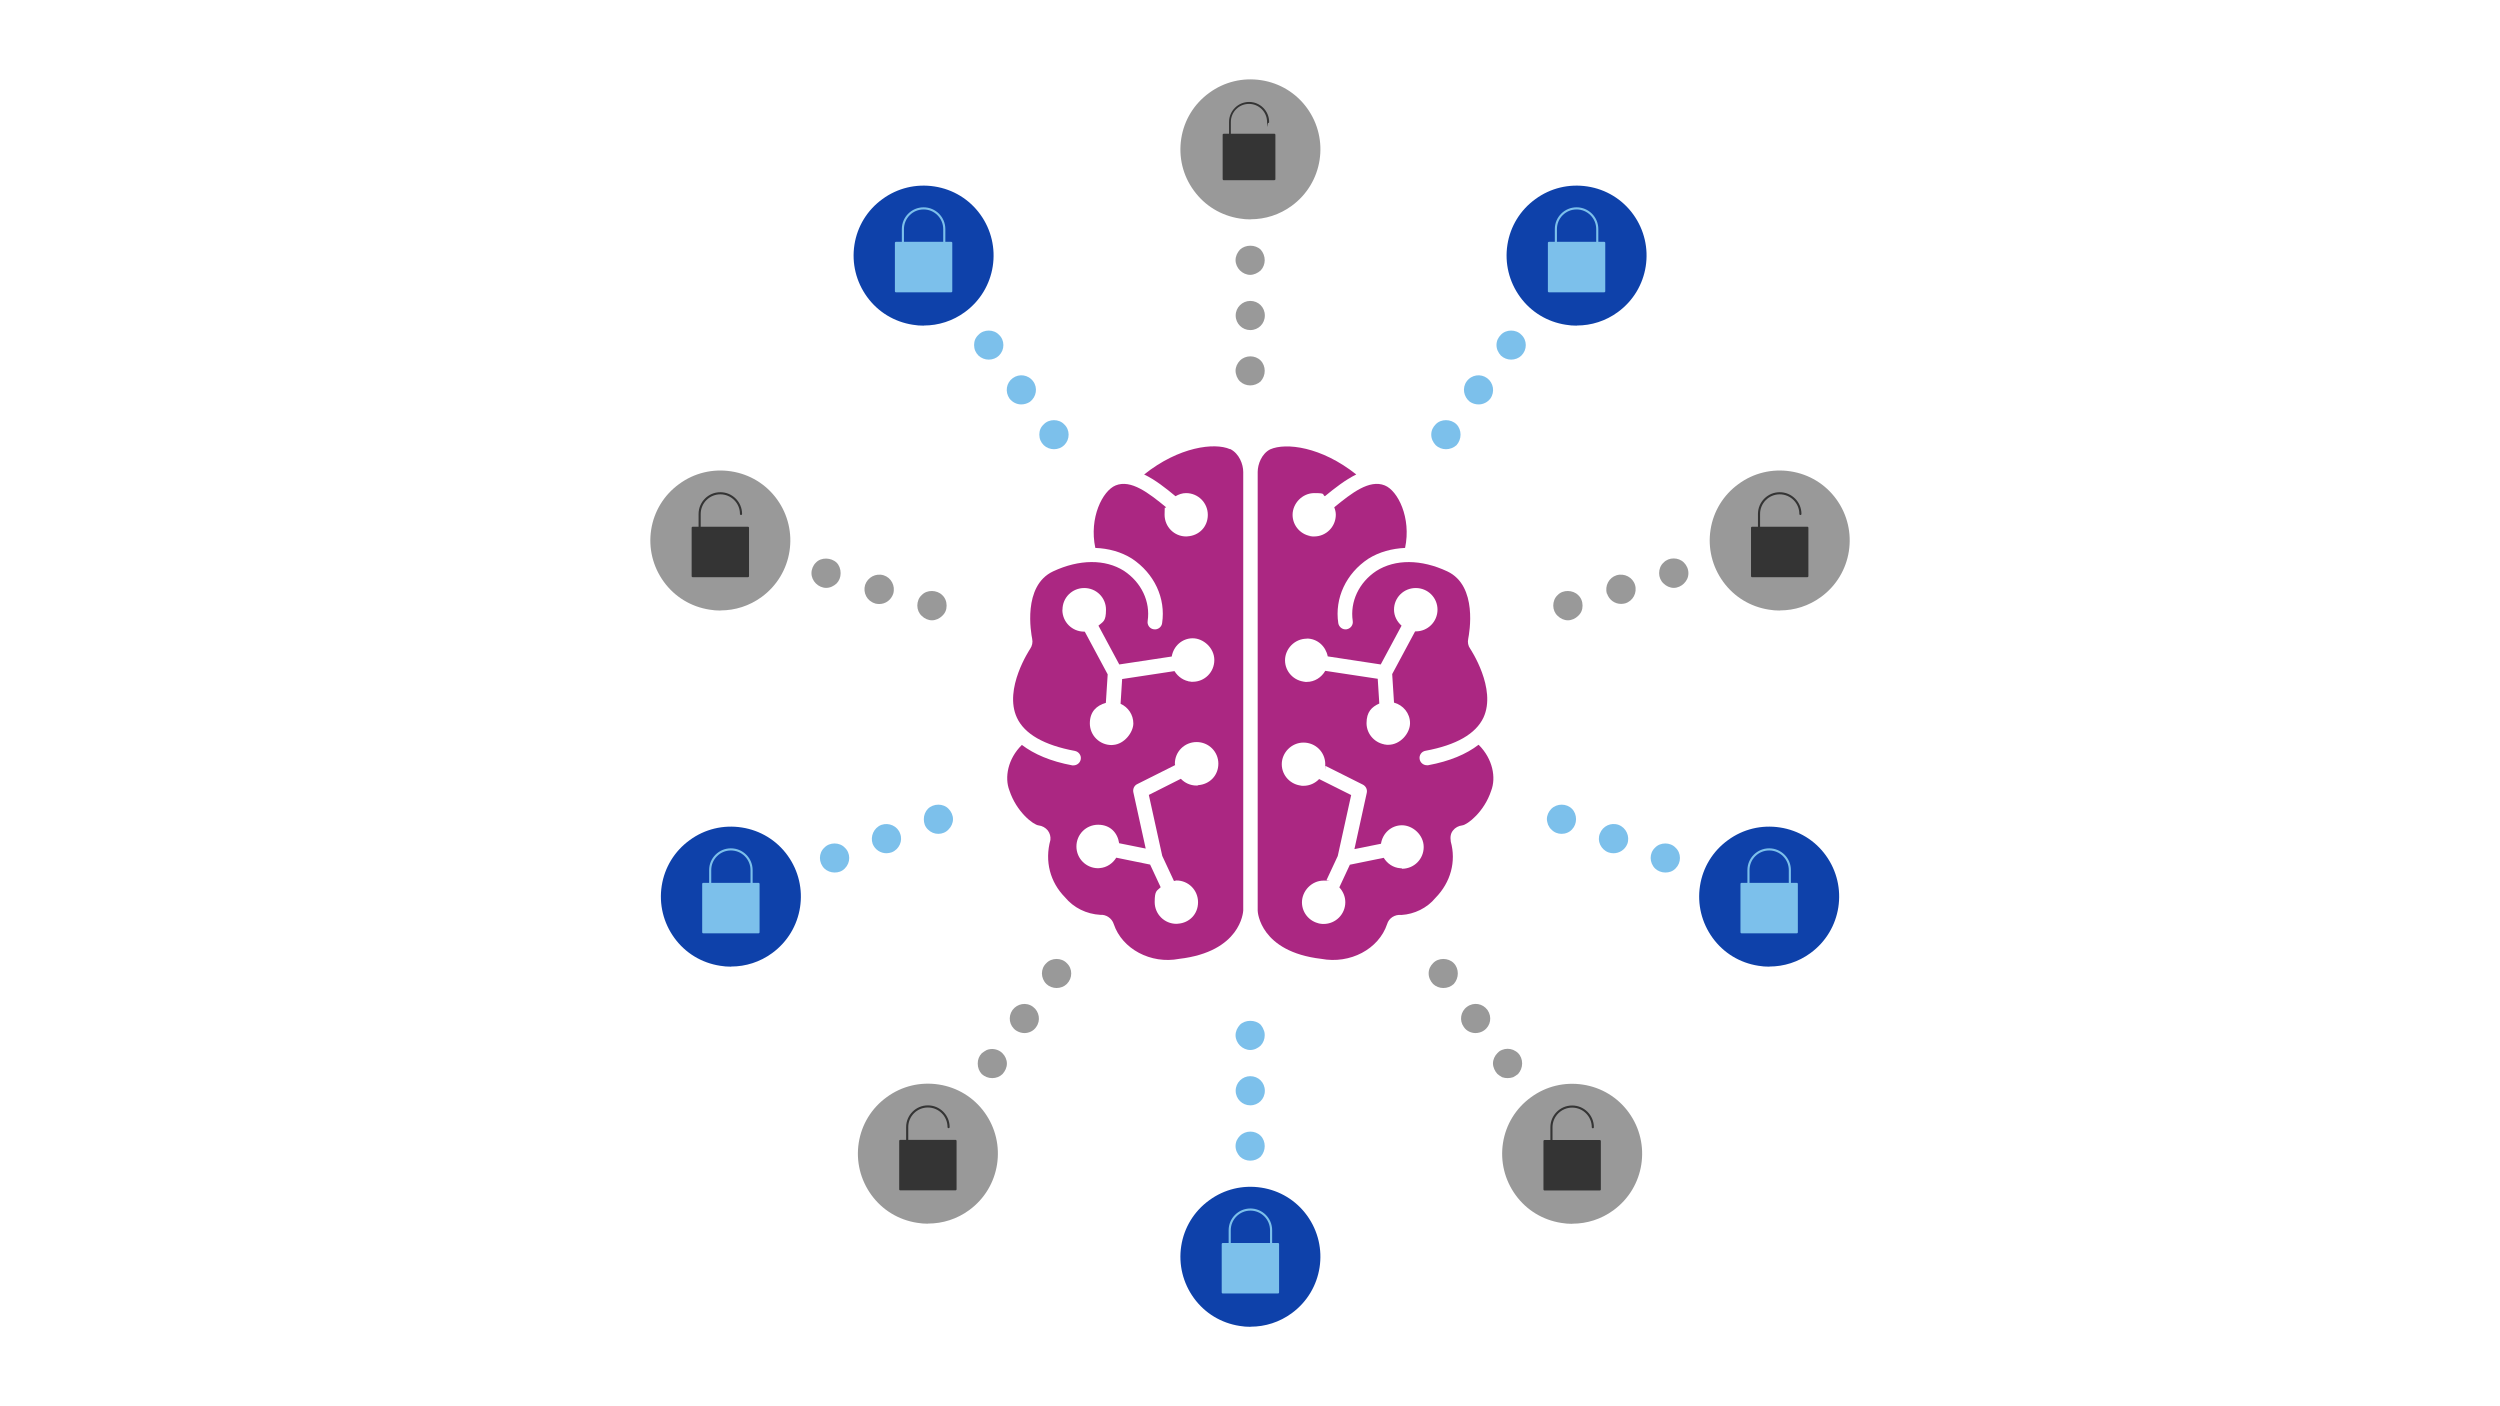 <?xml version="1.0" encoding="UTF-8"?>
<svg id="Layer_1" data-name="Layer 1" xmlns="http://www.w3.org/2000/svg" viewBox="0 0 1920 1080">
  <path d="M960.2,211.1c-2.9,0-5.8-1.3-7.9-3.4-2-2-3.4-4.9-3.4-7.9s1.3-5.8,3.4-8.1c4.3-4,11.7-4,15.9,0,2,2.2,3.1,5.2,3.1,8.1s-1.1,5.8-3.1,7.9c-2.2,2-5.2,3.4-8.1,3.4h.1Z" fill="#999"/>
  <path d="M949,242.3c0-6.3,5.2-11.2,11.2-11.2h0c6.3,0,11.2,4.9,11.2,11.2h0c0,6.3-4.9,11.2-11.2,11.2h0c-6.1,0-11.2-4.9-11.2-11.2Z" fill="#999"/>
  <path d="M960.2,296c-2.9,0-5.8-1.1-7.9-3.1-1.1-1.1-1.8-2.2-2.5-3.8-.4-1.3-.9-2.7-.9-4.3,0-2.9,1.3-5.8,3.4-7.9,4.3-4.3,11.7-4.3,15.9,0,2,2,3.1,4.9,3.1,7.9s-1.1,5.8-3.1,8.1c-2.2,2-5.2,3.1-8.1,3.1h.1Z" fill="#999"/>
  <path d="M960.2,891.4c-2.9,0-5.8-1.1-7.9-3.1-2-2.2-3.4-4.9-3.4-8.1s1.3-5.8,3.4-7.9c4.3-4.3,11.7-4.3,15.9,0,2,2,3.1,4.9,3.1,7.9s-1.1,5.8-3.1,8.1c-2.2,2-4.9,3.1-8.1,3.1h.1Z" fill="#7cc0eb"/>
  <path d="M949,837.7c0-6.3,5.2-11.2,11.2-11.2h0c6.3,0,11.2,4.9,11.2,11.2h0c0,6.3-4.9,11.2-11.2,11.2h0c-6.1,0-11.2-4.9-11.2-11.2Z" fill="#7cc0eb"/>
  <path d="M960.2,806.4c-2.9,0-5.8-1.3-7.9-3.4-2-2-3.4-4.9-3.4-7.9s1.3-5.8,3.4-8.1c4-4,11.9-4,15.9,0,.9,1.1,1.8,2.5,2.2,3.8.7,1.3.9,2.7.9,4.3,0,2.9-1.1,5.8-3.1,7.9-2.2,2-4.9,3.4-8.1,3.4h.1Z" fill="#7cc0eb"/>
  <path d="M1160.6,276.2c-2.9,0-5.8-1.1-7.9-3.1-2-2.2-3.4-4.9-3.4-8.1s1.3-5.8,3.4-7.9c4-4.3,11.7-4.3,15.7,0,2.2,2,3.4,4.9,3.4,7.9s-1.1,5.8-3.4,8.1c-2,2-4.9,3.1-7.9,3.1h.1Z" fill="#7cc0eb"/>
  <path d="M1128.9,308.6c-4.9-3.8-6.1-10.8-2.5-15.7h0c3.8-5.2,10.8-6.1,15.7-2.5h0c4.9,3.6,6.1,10.6,2.5,15.7h0c-2.2,2.9-5.6,4.5-9,4.5h0c-2.5,0-4.7-.7-6.7-2Z" fill="#7cc0eb"/>
  <path d="M1110.5,345c-2.9,0-5.8-1.1-7.9-3.1-2-2.2-3.4-4.9-3.4-8.1s1.3-5.8,3.4-7.9c4-4.3,11.7-4.3,16,0,2,2,3.1,4.9,3.1,7.9s-1.1,5.8-3.1,8.1c-2.2,2-5.2,3.1-8.1,3.1Z" fill="#7cc0eb"/>
  <path d="M1285.5,451.5c-2.9,0-5.8-1.3-7.9-3.4-2.2-2-3.4-4.9-3.4-7.9s1.1-6.1,3.4-8.1c4-4.3,11.5-4.3,15.7,0,2,2,3.4,4.9,3.4,8.1s-1.3,5.8-3.4,7.9c-2,2-4.9,3.4-7.9,3.4h.1Z" fill="#999"/>
  <path d="M1234.1,456c-1.8-6.1,1.6-12.4,7.4-14.2h0c6.1-1.8,12.4,1.6,14.2,7.4h0c1.8,6.1-1.6,12.4-7.6,14.2h0c-.9.2-2,.4-3.1.4h0c-4.9,0-9.2-3.1-10.8-7.9l-.1.1Z" fill="#999"/>
  <path d="M1204.2,476.4c-2.9,0-5.8-1.3-7.9-3.4-2.2-2-3.4-4.9-3.4-7.9s1.1-6.1,3.4-8.1c4-4.3,11.7-4,15.7,0,2.2,2,3.4,4.9,3.4,8.1s-1.1,5.8-3.4,7.9c-2,2-4.9,3.4-7.9,3.4h.1Z" fill="#999"/>
  <path d="M1279,670.1c-2.9,0-5.8-1.1-7.9-3.1-2.2-2.2-3.4-5.2-3.4-8.1s1.1-5.8,3.4-7.9c4-4.3,11.7-4.3,15.7,0,2.2,2,3.4,4.9,3.4,7.9s-1.1,5.8-3.4,8.1-4.9,3.1-7.9,3.1h.1Z" fill="#7cc0eb"/>
  <path d="M1235.2,654.6c-5.8-2.2-8.8-8.8-6.5-14.4h0c2.2-5.8,8.5-8.8,14.4-6.7h0c5.8,2.2,8.8,8.8,6.7,14.6h0c-1.8,4.5-6.1,7.2-10.6,7.2h0c-1.3,0-2.7-.2-4-.7h0Z" fill="#7cc0eb"/>
  <path d="M1199.3,640.4c-2.9,0-5.8-1.1-7.9-3.4-1.1-.9-1.8-2.2-2.5-3.6-.4-1.3-.9-2.9-.9-4.3,0-2.9,1.3-5.8,3.4-7.9,4.3-4.3,11.7-4.3,15.9,0,2,2,3.1,4.9,3.1,7.9s-1.1,5.8-3.1,7.9c-2,2.2-4.9,3.4-8.1,3.4h.1Z" fill="#7cc0eb"/>
  <path d="M1157.9,828c-1.3,0-2.9-.2-4.3-.7-1.3-.7-2.5-1.6-3.6-2.5-2-2.2-3.4-5.2-3.4-8.1s1.3-5.8,3.4-7.9,2.2-1.8,3.6-2.5c2.7-1.1,5.8-1.1,8.5,0,1.3.7,2.7,1.3,3.8,2.5,2,2,3.1,4.9,3.1,7.9s-1.1,5.8-3.1,8.1c-1.1.9-2.5,1.8-3.8,2.5-1.3.4-2.7.7-4.3.7h.1Z" fill="#999"/>
  <path d="M1124.2,788.7c-3.6-4.9-2.5-11.9,2.5-15.5h0c5.2-3.8,12.1-2.5,15.7,2.5h0c3.6,5.2,2.5,12.1-2.7,15.7h0c-1.8,1.3-4.3,2-6.5,2h0c-3.4,0-7-1.6-9-4.7Z" fill="#999"/>
  <path d="M1108.5,758.8c-2.9,0-5.8-1.1-7.9-3.1-2-2.2-3.4-4.9-3.4-8.1s1.3-5.8,3.4-7.9c4-4.3,11.7-4.3,15.9,0,2,2,3.1,4.9,3.1,7.9s-1.1,5.8-3.1,8.1c-2.2,2-4.9,3.1-8.1,3.1h.1Z" fill="#999"/>
  <path d="M759.4,276.2c-2.9,0-5.8-1.1-7.9-3.1-2.2-2.2-3.4-4.9-3.4-8.1s1.1-5.8,3.4-7.9c4-4.3,11.7-4.3,15.7,0,2.2,2,3.4,4.9,3.4,7.9s-1.1,5.8-3.4,8.1c-2,2-4.9,3.1-7.9,3.1h.1Z" fill="#7cc0eb"/>
  <path d="M775.3,306.1c-3.6-5.2-2.5-12.1,2.5-15.7h0c4.9-3.6,11.9-2.7,15.7,2.5h0c3.6,4.9,2.5,11.9-2.5,15.7h0c-2,1.3-4.3,2-6.7,2h0c-3.4,0-6.7-1.6-9-4.5Z" fill="#7cc0eb"/>
  <path d="M809.5,345c-2.9,0-5.8-1.1-7.9-3.1-2.2-2.2-3.4-4.9-3.4-8.1s1.1-5.8,3.4-7.9c4-4.3,11.7-4.3,15.7,0,2.2,2,3.4,4.9,3.4,7.9s-1.1,5.8-3.4,8.1c-2,2-4.9,3.1-7.9,3.1h.1Z" fill="#7cc0eb"/>
  <path d="M634.5,451.5c-2.9,0-5.8-1.3-7.9-3.4s-3.4-4.9-3.4-7.9,1.3-6.1,3.4-8.1c4-4.3,11.7-4,15.9,0,2,2,3.1,4.9,3.1,8.1s-1.1,5.8-3.1,7.9c-2.2,2-4.9,3.4-8.1,3.4h.1Z" fill="#999"/>
  <path d="M672,463.4c-6.1-1.8-9.4-8.1-7.6-14.2h0c2-5.8,8.1-9.2,14.2-7.4h0c5.8,1.8,9.2,8.1,7.4,14.2h0c-1.6,4.7-5.8,7.9-10.8,7.9h0c-1.1,0-2.2-.2-3.1-.4l-.1-.1Z" fill="#999"/>
  <path d="M715.8,476.4c-2.9,0-5.8-1.3-7.9-3.4-2.2-2-3.4-4.9-3.4-7.9s1.1-6.1,3.4-8.1c4-4.3,11.7-4,15.7,0,2.2,2,3.4,4.9,3.4,8.1s-1.1,5.8-3.4,7.9c-2,2-4.9,3.4-7.9,3.4h.1Z" fill="#999"/>
  <path d="M641,670.1c-2.9,0-5.8-1.1-7.9-3.1-2.2-2.2-3.4-5.2-3.4-8.1s1.1-5.8,3.4-7.9c4-4.3,11.7-4.3,15.7,0,2.2,2,3.4,4.9,3.4,7.9s-1.1,5.8-3.4,8.1-4.9,3.1-7.9,3.1h.1Z" fill="#7cc0eb"/>
  <path d="M670.2,648.1c-2-5.8.9-12.4,6.7-14.6h0c5.8-2,12.4.9,14.4,6.7h0c2.2,5.6-.7,12.1-6.5,14.4h0c-1.3.4-2.7.7-4,.7h0c-4.5,0-8.8-2.7-10.6-7.2h0Z" fill="#7cc0eb"/>
  <path d="M720.7,640.4c-3.1,0-5.8-1.1-8.1-3.4s-3.1-4.9-3.1-7.9,1.1-5.8,3.1-7.9c4.3-4.3,11.9-4.3,15.9,0,2,2,3.4,4.9,3.4,7.9s-1.3,5.8-3.4,7.9c-2,2.2-4.9,3.4-7.9,3.4h.1Z" fill="#7cc0eb"/>
  <path d="M762.1,828c-3.1,0-5.8-1.1-8.1-3.1-2-2.2-3.1-4.9-3.1-8.1s1.1-5.8,3.1-7.9c1.1-.9,2.5-1.8,3.8-2.5,4-1.6,9-.7,12.1,2.5,2,2,3.4,4.9,3.4,7.9s-1.3,5.8-3.4,8.1c-2,2-4.9,3.1-7.9,3.1h.1Z" fill="#999"/>
  <path d="M780.3,791.4c-5.2-3.6-6.3-10.6-2.7-15.7h0c3.6-4.9,10.6-6.3,15.7-2.5h0c4.9,3.6,6.1,10.6,2.5,15.5h0c-2,3.1-5.6,4.7-9,4.7h0c-2.2,0-4.5-.7-6.5-2Z" fill="#999"/>
  <path d="M811.5,758.8c-2.9,0-5.8-1.1-7.9-3.1-2.2-2.2-3.4-5.2-3.4-8.1s1.1-5.8,3.4-7.9c4-4.3,11.7-4.3,15.7,0,2.2,2,3.4,4.9,3.4,7.9s-1.1,5.8-3.4,8.1c-2,2-4.9,3.1-7.9,3.1h.1Z" fill="#999"/>
  <path d="M944.5,344.9c-11.7-5.1-39-1.9-65.8,19.5,8.4,4,16.5,10.4,24.1,16.7,2.4-1.4,5.1-2.4,8.1-2.4,9.2,0,16.7,7.4,16.7,16.7s-6.8,15.9-15.4,16.5c-.4,0-.8.1-1.2.1-9.2,0-16.6-7.4-16.6-16.7s.5-3.9,1.2-5.7c-13.3-10.9-27-21.6-38.8-16.8-10,4.1-20.5,24.8-15.6,48,10.2.4,19.8,3,28.1,8.2,17.2,11.4,26.1,30.4,23.2,49.6-.4,3.1-3.4,5.2-6.4,4.7-3.1-.4-5.2-3.3-4.7-6.4,2.2-14.9-4.8-29.6-18.2-38.5-14.4-9.1-34.3-9-54.4.4-23.7,11.1-16.9,47.7-16.1,51.8.6,2.7,0,5.5-1.6,7.8-.1.2-20.5,30.6-10.1,52.8,5.8,12.5,20.8,21.1,44.5,25.5,3,.6,5.1,3.5,4.5,6.5-.5,2.7-2.9,4.6-5.5,4.6s-.7,0-1,0c-16.7-3.1-29.3-8.6-38.7-15.7-10.9,10.7-13.4,25.1-9.6,34.9,5.4,16.5,18.3,26.4,22.4,26.9,2.8.3,5.4,1.8,7.1,3.9,1.6,2.1,2.3,4.7,2,7.3-4.5,16.4-.2,32.4,11.2,44,6.7,8.1,16.5,12.9,27.2,13.5,4.1-.4,8.9,2.5,10.3,7.2,6.4,19,28.4,30.8,50.2,26.6,47.2-5.5,49.1-35.8,49.2-37.1v-336.8h0c0-6-3.1-14.1-9.9-17.6h-.4ZM816,468.2c0-9.2,7.4-16.6,16.7-16.6s16.7,7.4,16.7,16.6-2.3,9.2-5.8,12.3l16,29.8,40.3-6.1c1.3-7.9,7.9-14,16.1-14s16.6,7.4,16.6,16.7-7.4,16.7-16.6,16.7-.8-.1-1.2-.1c-5.5-.4-10.1-3.7-12.8-8.1l-40.2,6.1-1.2,19c5.8,2.6,9.8,8.4,9.8,15.1s-6.8,15.9-15.5,16.5c-.4,0-.8.1-1.2.1-9.2,0-16.7-7.4-16.7-16.6s5.3-13.8,12.3-15.8l1.4-21.9-17.6-32.8h-.5c-9.2,0-16.7-7.4-16.7-16.7l.1-.2ZM920.1,603.2c-.4,0-.8.1-1.2.1-4.7,0-9-2-12-5.2l-24.6,12.4,10.3,46.8,9,19.3c.6,0,1.2-.4,1.9-.4,9.2,0,16.6,7.4,16.6,16.7s-6.8,15.9-15.4,16.5c-.4,0-.8.1-1.2.1-9.2,0-16.7-7.4-16.7-16.7s1.8-8.5,4.6-11.4l-8.1-17.4-26-5.3c-2.7,4.4-7.3,7.6-12.7,8-.4,0-.8.1-1.2.1-9.2,0-16.7-7.4-16.7-16.7s7.4-16.7,16.7-16.7,14.9,6.2,16.1,14.2l20.4,4.1-9.5-43.3c-.5-2.5.7-5.1,3-6.2l29.1-14.6c0-.4-.2-.7-.2-1.1,0-9.2,7.4-16.6,16.7-16.6s16.7,7.4,16.7,16.6-6.8,15.9-15.5,16.5l-.1.2Z" fill="#ab2782"/>
  <path d="M1135.5,572c-9.4,7.2-22,12.6-38.7,15.7h-1c-2.6,0-5-1.9-5.5-4.6-.6-3,1.4-6,4.5-6.5,23.7-4.4,38.6-13,44.5-25.5,10.3-22.2-10-52.6-10.2-52.9-1.6-2.2-2.1-5-1.5-7.7.8-4.1,7.6-40.6-16.1-51.7-20.1-9.4-40-9.5-54.5-.3-13.3,8.8-20.3,23.6-18.1,38.4.5,3.1-1.7,5.9-4.7,6.4s-5.9-1.7-6.4-4.7c-2.9-19.2,6-38.2,23.1-49.5,8.3-5.2,18-7.8,28.2-8.3,4.9-23.2-5.6-44-15.6-48-11.8-4.8-25.5,5.9-38.8,16.8.7,1.8,1.2,3.7,1.2,5.7,0,9.2-7.4,16.7-16.6,16.7s-.8-.1-1.2-.1c-8.6-.6-15.4-7.8-15.4-16.5s7.4-16.7,16.7-16.7,5.7,1,8.1,2.4c7.6-6.2,15.7-12.6,24.1-16.7-26.8-21.4-54.1-24.6-66.1-19.3-6.5,3.3-9.6,11.4-9.6,17.4v336.9c0,1.2,1.9,31.5,48.8,37,22.2,4.2,44.2-7.5,50.6-26.7,1.3-4.5,5.9-7.6,11-7,9.9-.6,19.7-5.3,26.1-13.1,11.8-12,16-28,11.8-43.2-.6-3.9,0-6.5,1.7-8.6,1.7-2.2,4.3-3.6,7.1-3.9,4-.5,16.9-10.4,22.2-26.6,3.9-10,1.3-24.4-9.5-35.2l-.2-.1ZM1003.6,490.4c8.2,0,14.6,6,16.1,13.7l40.7,6.2,16-29.8c-3.4-3-5.8-7.3-5.8-12.3,0-9.2,7.4-16.6,16.7-16.6s16.7,7.4,16.7,16.6-7.4,16.7-16.7,16.7-.3,0-.5,0l-17.6,32.8,1.4,21.9c7,1.9,12.3,8.1,12.3,15.8s-7.4,16.6-16.7,16.6-.8,0-1.2-.1c-8.6-.6-15.5-7.8-15.5-16.5s4-12.5,9.8-15.1l-1.2-19-40.3-6.1c-2.9,5-8.1,8.5-14.2,8.5s-.8-.1-1.2-.1c-8.6-.6-15.5-7.7-15.5-16.5s7.4-16.6,16.7-16.6v-.1ZM1076.6,666.9c-.4,0-.8-.1-1.2-.1-5.5-.4-10-3.6-12.7-8l-26,5.3-8.1,17.4c2.8,3,4.6,7,4.6,11.4,0,9.2-7.4,16.7-16.7,16.7s-.8-.1-1.2-.1c-8.6-.6-15.4-7.8-15.4-16.5s7.4-16.7,16.6-16.7,1.2.3,1.9.4l9-19.3,10.3-46.8-24.6-12.3c-3,3.2-7.3,5.2-12,5.2s-.8-.1-1.2-.1c-8.6-.6-15.5-7.7-15.5-16.5s7.4-16.6,16.7-16.6,16.7,7.4,16.7,16.6-.2.7-.2,1.1l29.1,14.6c2.3,1.2,3.5,3.7,3,6.2l-9.5,43.3,20.4-4.1c1.2-8,7.8-14.2,16.1-14.2s16.7,7.4,16.7,16.7-7.4,16.7-16.7,16.7l-.1-.3Z" fill="#ab2782"/>
  <path d="M960.4,168.5c-2.8,0-5.6-.2-8.4-.7-14.2-2.2-26.7-9.8-35.1-21.4-8.5-11.6-11.9-25.8-9.7-40s9.9-26.7,21.5-35.1h0c11.6-8.5,25.8-11.9,40-9.7s26.7,9.8,35.1,21.4c17.4,24,12.2,57.6-11.8,75.1-9.3,6.8-20.3,10.3-31.5,10.3l-.1.1ZM935.3,80.4h.2-.2Z" fill="#999"/>
  <g id="security-unlock2">
    <g id="security-unlock3">
      <g id="a0ba75a7-5822-496c-ad13-8ad0382d160b1">
        <path d="M939.7,138.4h39c.4,0,.8-.3.8-.8v-34.1c0-.4-.3-.8-.8-.8h-33.4v-9c0-7.7,6.2-13.9,13.9-13.9s13.9,6.2,13.9,13.9.3.8.8.8.8-.3.8-.8c0-8.5-6.9-15.4-15.4-15.4s-15.4,6.9-15.4,15.4v9h-4.1c-.4,0-.8.3-.8.8v34.1c0,.4.3.8.8.8h-.1Z" fill="#343434"/>
      </g>
    </g>
  </g>
  <g>
    <path d="M709.4,250.1c-2.8,0-5.6-.2-8.4-.7-14.2-2.2-26.7-9.8-35.1-21.4s-11.9-25.8-9.7-40,9.9-26.7,21.5-35.1h0c11.6-8.5,25.8-11.9,40-9.7s26.7,9.8,35.1,21.4c17.4,24,12.2,57.6-11.8,75.1-9.3,6.8-20.3,10.3-31.5,10.3l-.1.1ZM684.2,162h.2-.2Z" fill="#0e41aa"/>
    <g id="security-lock">
      <g id="security-lock-2" data-name="security-lock">
        <g id="b2d6a412-4fd1-443a-8d55-bd482ca29165">
          <path d="M688.097,224.492h42.439c.451,0,.816-.365.816-.816v-37.139c0-.451-.365-.816-.816-.816h-4.512v-9.794c0-9.228-7.48-16.708-16.708-16.708s-16.708,7.48-16.708,16.708v9.794h-4.512c-.451,0-.816.365-.816.816v37.139c0,.451.365.816.816.816ZM694.241,175.928c0-8.326,6.75-15.076,15.076-15.076s15.076,6.75,15.076,15.076v9.794h-30.151v-9.794Z" fill="#7cc0eb"/>
        </g>
      </g>
    </g>
  </g>
  <g>
    <path d="M1210.891,250.1c-2.8,0-5.6-.2-8.4-.7-14.2-2.2-26.7-9.8-35.1-21.4s-11.9-25.8-9.7-40,9.9-26.7,21.5-35.1h0c11.6-8.5,25.8-11.9,40-9.7s26.7,9.8,35.1,21.4c17.4,24,12.2,57.6-11.8,75.1-9.3,6.8-20.3,10.3-31.5,10.3l-.1.1ZM1185.691,162h.2-.2Z" fill="#0e41aa"/>
    <g id="security-lock-3" data-name="security-lock">
      <g id="security-lock-4" data-name="security-lock">
        <g id="b2d6a412-4fd1-443a-8d55-bd482ca29165-2" data-name="b2d6a412-4fd1-443a-8d55-bd482ca29165">
          <path d="M1189.588,224.492h42.439c.451,0,.816-.365.816-.816v-37.139c0-.451-.365-.816-.816-.816h-4.512v-9.794c0-9.228-7.48-16.708-16.708-16.708s-16.708,7.48-16.708,16.708v9.794h-4.512c-.451,0-.816.365-.816.816v37.139c0,.451.365.816.816.816ZM1195.731,175.928c0-8.326,6.75-15.076,15.076-15.076s15.076,6.75,15.076,15.076v9.794h-30.151v-9.794Z" fill="#7cc0eb"/>
        </g>
      </g>
    </g>
  </g>
  <g>
    <path d="M1358.8,742.4c-2.8,0-5.6-.2-8.4-.7-14.2-2.2-26.7-9.8-35.1-21.4s-11.9-25.8-9.7-40,9.9-26.7,21.5-35.1h0c11.6-8.5,25.8-11.9,40-9.7s26.7,9.8,35.1,21.4c17.4,24,12.2,57.6-11.8,75.1-9.3,6.8-20.3,10.3-31.5,10.3l-.1.1ZM1333.6,654.3h.2-.2Z" fill="#0e41aa"/>
    <g id="security-lock-5" data-name="security-lock">
      <g id="security-lock-6" data-name="security-lock">
        <g id="b2d6a412-4fd1-443a-8d55-bd482ca29165-3" data-name="b2d6a412-4fd1-443a-8d55-bd482ca29165">
          <path d="M1337.497,716.792h42.439c.451,0,.816-.365.816-.816v-37.139c0-.451-.365-.816-.816-.816h-4.512v-9.794c0-9.228-7.48-16.708-16.708-16.708s-16.708,7.48-16.708,16.708v9.794h-4.512c-.451,0-.816.365-.816.816v37.139c0,.451.365.816.816.816ZM1343.641,668.228c0-8.326,6.75-15.076,15.076-15.076s15.076,6.75,15.076,15.076v9.794h-30.151v-9.794Z" fill="#7cc0eb"/>
        </g>
      </g>
    </g>
  </g>
  <g>
    <path d="M960.391,1019c-2.8,0-5.6-.2-8.4-.7-14.2-2.2-26.7-9.8-35.1-21.4s-11.9-25.8-9.7-40,9.9-26.7,21.5-35.1h0c11.6-8.5,25.8-11.9,40-9.7s26.7,9.8,35.1,21.4c17.4,24,12.2,57.6-11.8,75.1-9.3,6.8-20.3,10.3-31.5,10.3l-.1.1ZM935.191,930.9h.2-.2Z" fill="#0e41aa"/>
    <g id="security-lock-7" data-name="security-lock">
      <g id="security-lock-8" data-name="security-lock">
        <g id="b2d6a412-4fd1-443a-8d55-bd482ca29165-4" data-name="b2d6a412-4fd1-443a-8d55-bd482ca29165">
          <path d="M939.087,993.391h42.439c.451,0,.816-.365.816-.816v-37.139c0-.451-.365-.816-.816-.816h-4.512v-9.794c0-9.228-7.48-16.708-16.708-16.708s-16.708,7.48-16.708,16.708v9.794h-4.512c-.451,0-.816.365-.816.816v37.139c0,.451.365.816.816.816ZM945.231,944.828c0-8.326,6.75-15.076,15.076-15.076s15.076,6.75,15.076,15.076v9.794h-30.151v-9.794Z" fill="#7cc0eb"/>
        </g>
      </g>
    </g>
  </g>
  <g>
    <path d="M561.4,742.4c-2.8,0-5.6-.2-8.4-.7-14.2-2.2-26.7-9.8-35.1-21.4s-11.9-25.8-9.7-40,9.9-26.7,21.5-35.1h0c11.6-8.5,25.8-11.9,40-9.7s26.7,9.8,35.1,21.4c17.4,24,12.2,57.6-11.8,75.1-9.3,6.8-20.3,10.3-31.5,10.3l-.1.1ZM536.2,654.3h.2-.2Z" fill="#0e41aa"/>
    <g id="security-lock-9" data-name="security-lock">
      <g id="security-lock-10" data-name="security-lock">
        <g id="b2d6a412-4fd1-443a-8d55-bd482ca29165-5" data-name="b2d6a412-4fd1-443a-8d55-bd482ca29165">
          <path d="M540.097,716.792h42.439c.451,0,.816-.365.816-.816v-37.139c0-.451-.365-.816-.816-.816h-4.512v-9.794c0-9.228-7.48-16.708-16.708-16.708s-16.708,7.48-16.708,16.708v9.794h-4.512c-.451,0-.816.365-.816.816v37.139c0,.451.365.816.816.816ZM546.241,668.228c0-8.326,6.75-15.076,15.076-15.076s15.076,6.75,15.076,15.076v9.794h-30.151v-9.794Z" fill="#7cc0eb"/>
        </g>
      </g>
    </g>
  </g>
  <g>
    <path d="M553.3,468.9c-2.8,0-5.6-.2-8.4-.7-14.2-2.2-26.7-9.8-35.1-21.4s-11.9-25.8-9.7-40,9.9-26.7,21.5-35.1h0c11.6-8.5,25.8-11.9,40-9.7s26.7,9.8,35.1,21.4c17.4,24,12.2,57.6-11.8,75.1-9.3,6.8-20.3,10.3-31.5,10.3l-.1.1ZM528.1,380.8h.2-.2Z" fill="#999"/>
    <g id="security-unlock">
      <g id="security-unlock-2" data-name="security-unlock">
        <g id="a0ba75a7-5822-496c-ad13-8ad0382d160b">
          <path d="M531.997,443.291h42.439c.451,0,.816-.365.816-.816v-37.139c0-.451-.365-.816-.816-.816h-36.295v-9.794c0-8.326,6.75-15.076,15.076-15.076s15.076,6.75,15.076,15.076c0,.451.365.816.816.816s.816-.365.816-.816c0-9.228-7.48-16.708-16.708-16.708s-16.708,7.48-16.708,16.708v9.794h-4.512c-.451,0-.816.365-.816.816v37.139c0,.451.365.816.816.816Z" fill="#343434"/>
        </g>
      </g>
    </g>
  </g>
  <g>
    <path d="M1366.9,468.9c-2.8,0-5.6-.2-8.4-.7-14.2-2.2-26.7-9.8-35.1-21.4s-11.9-25.8-9.7-40,9.9-26.7,21.5-35.1h0c11.6-8.5,25.8-11.9,40-9.7s26.7,9.8,35.1,21.4c17.4,24,12.2,57.6-11.8,75.1-9.3,6.8-20.3,10.3-31.5,10.3l-.1.1ZM1341.7,380.8h.2-.2Z" fill="#999"/>
    <g id="security-unlock-3" data-name="security-unlock">
      <g id="security-unlock-4" data-name="security-unlock">
        <g id="a0ba75a7-5822-496c-ad13-8ad0382d160b-2" data-name="a0ba75a7-5822-496c-ad13-8ad0382d160b">
          <path d="M1345.597,443.291h42.439c.451,0,.816-.365.816-.816v-37.139c0-.451-.365-.816-.816-.816h-36.295v-9.794c0-8.326,6.75-15.076,15.076-15.076s15.076,6.75,15.076,15.076c0,.451.365.816.816.816s.816-.365.816-.816c0-9.228-7.48-16.708-16.708-16.708s-16.708,7.48-16.708,16.708v9.794h-4.512c-.451,0-.816.365-.816.816v37.139c0,.451.365.816.816.816Z" fill="#343434"/>
        </g>
      </g>
    </g>
  </g>
  <g>
    <path d="M1207.491,939.9c-2.8,0-5.6-.2-8.4-.7-14.2-2.2-26.7-9.8-35.1-21.4s-11.9-25.8-9.7-40,9.9-26.7,21.5-35.1h0c11.6-8.5,25.8-11.9,40-9.7s26.7,9.8,35.1,21.4c17.4,24,12.2,57.6-11.8,75.1-9.3,6.8-20.3,10.3-31.5,10.3l-.1.1ZM1182.291,851.8h.2-.2Z" fill="#999"/>
    <g id="security-unlock-5" data-name="security-unlock">
      <g id="security-unlock-6" data-name="security-unlock">
        <g id="a0ba75a7-5822-496c-ad13-8ad0382d160b-3" data-name="a0ba75a7-5822-496c-ad13-8ad0382d160b">
          <path d="M1186.187,914.292h42.439c.451,0,.816-.365.816-.816v-37.139c0-.451-.365-.816-.816-.816h-36.295v-9.794c0-8.326,6.75-15.076,15.076-15.076s15.076,6.75,15.076,15.076c0,.451.365.816.816.816s.816-.365.816-.816c0-9.228-7.48-16.708-16.708-16.708s-16.708,7.48-16.708,16.708v9.794h-4.512c-.451,0-.816.365-.816.816v37.139c0,.451.365.816.816.816Z" fill="#343434"/>
        </g>
      </g>
    </g>
  </g>
  <g>
    <path d="M712.7,939.8c-2.8,0-5.6-.2-8.4-.7-14.2-2.2-26.7-9.8-35.1-21.4s-11.9-25.8-9.7-40,9.9-26.7,21.5-35.1h0c11.6-8.5,25.8-11.9,40-9.7s26.7,9.8,35.1,21.4c17.4,24,12.2,57.6-11.8,75.1-9.3,6.8-20.3,10.3-31.5,10.3l-.1.1ZM687.5,851.7h.2-.2Z" fill="#999"/>
    <g id="security-unlock-7" data-name="security-unlock">
      <g id="security-unlock-8" data-name="security-unlock">
        <g id="a0ba75a7-5822-496c-ad13-8ad0382d160b-4" data-name="a0ba75a7-5822-496c-ad13-8ad0382d160b">
          <path d="M691.397,914.192h42.439c.451,0,.816-.365.816-.816v-37.139c0-.451-.365-.816-.816-.816h-36.295v-9.794c0-8.326,6.75-15.076,15.076-15.076s15.076,6.75,15.076,15.076c0,.451.365.816.816.816s.816-.365.816-.816c0-9.228-7.48-16.708-16.708-16.708s-16.708,7.48-16.708,16.708v9.794h-4.512c-.451,0-.816.365-.816.816v37.139c0,.451.365.816.816.816Z" fill="#343434"/>
        </g>
      </g>
    </g>
  </g>
</svg>